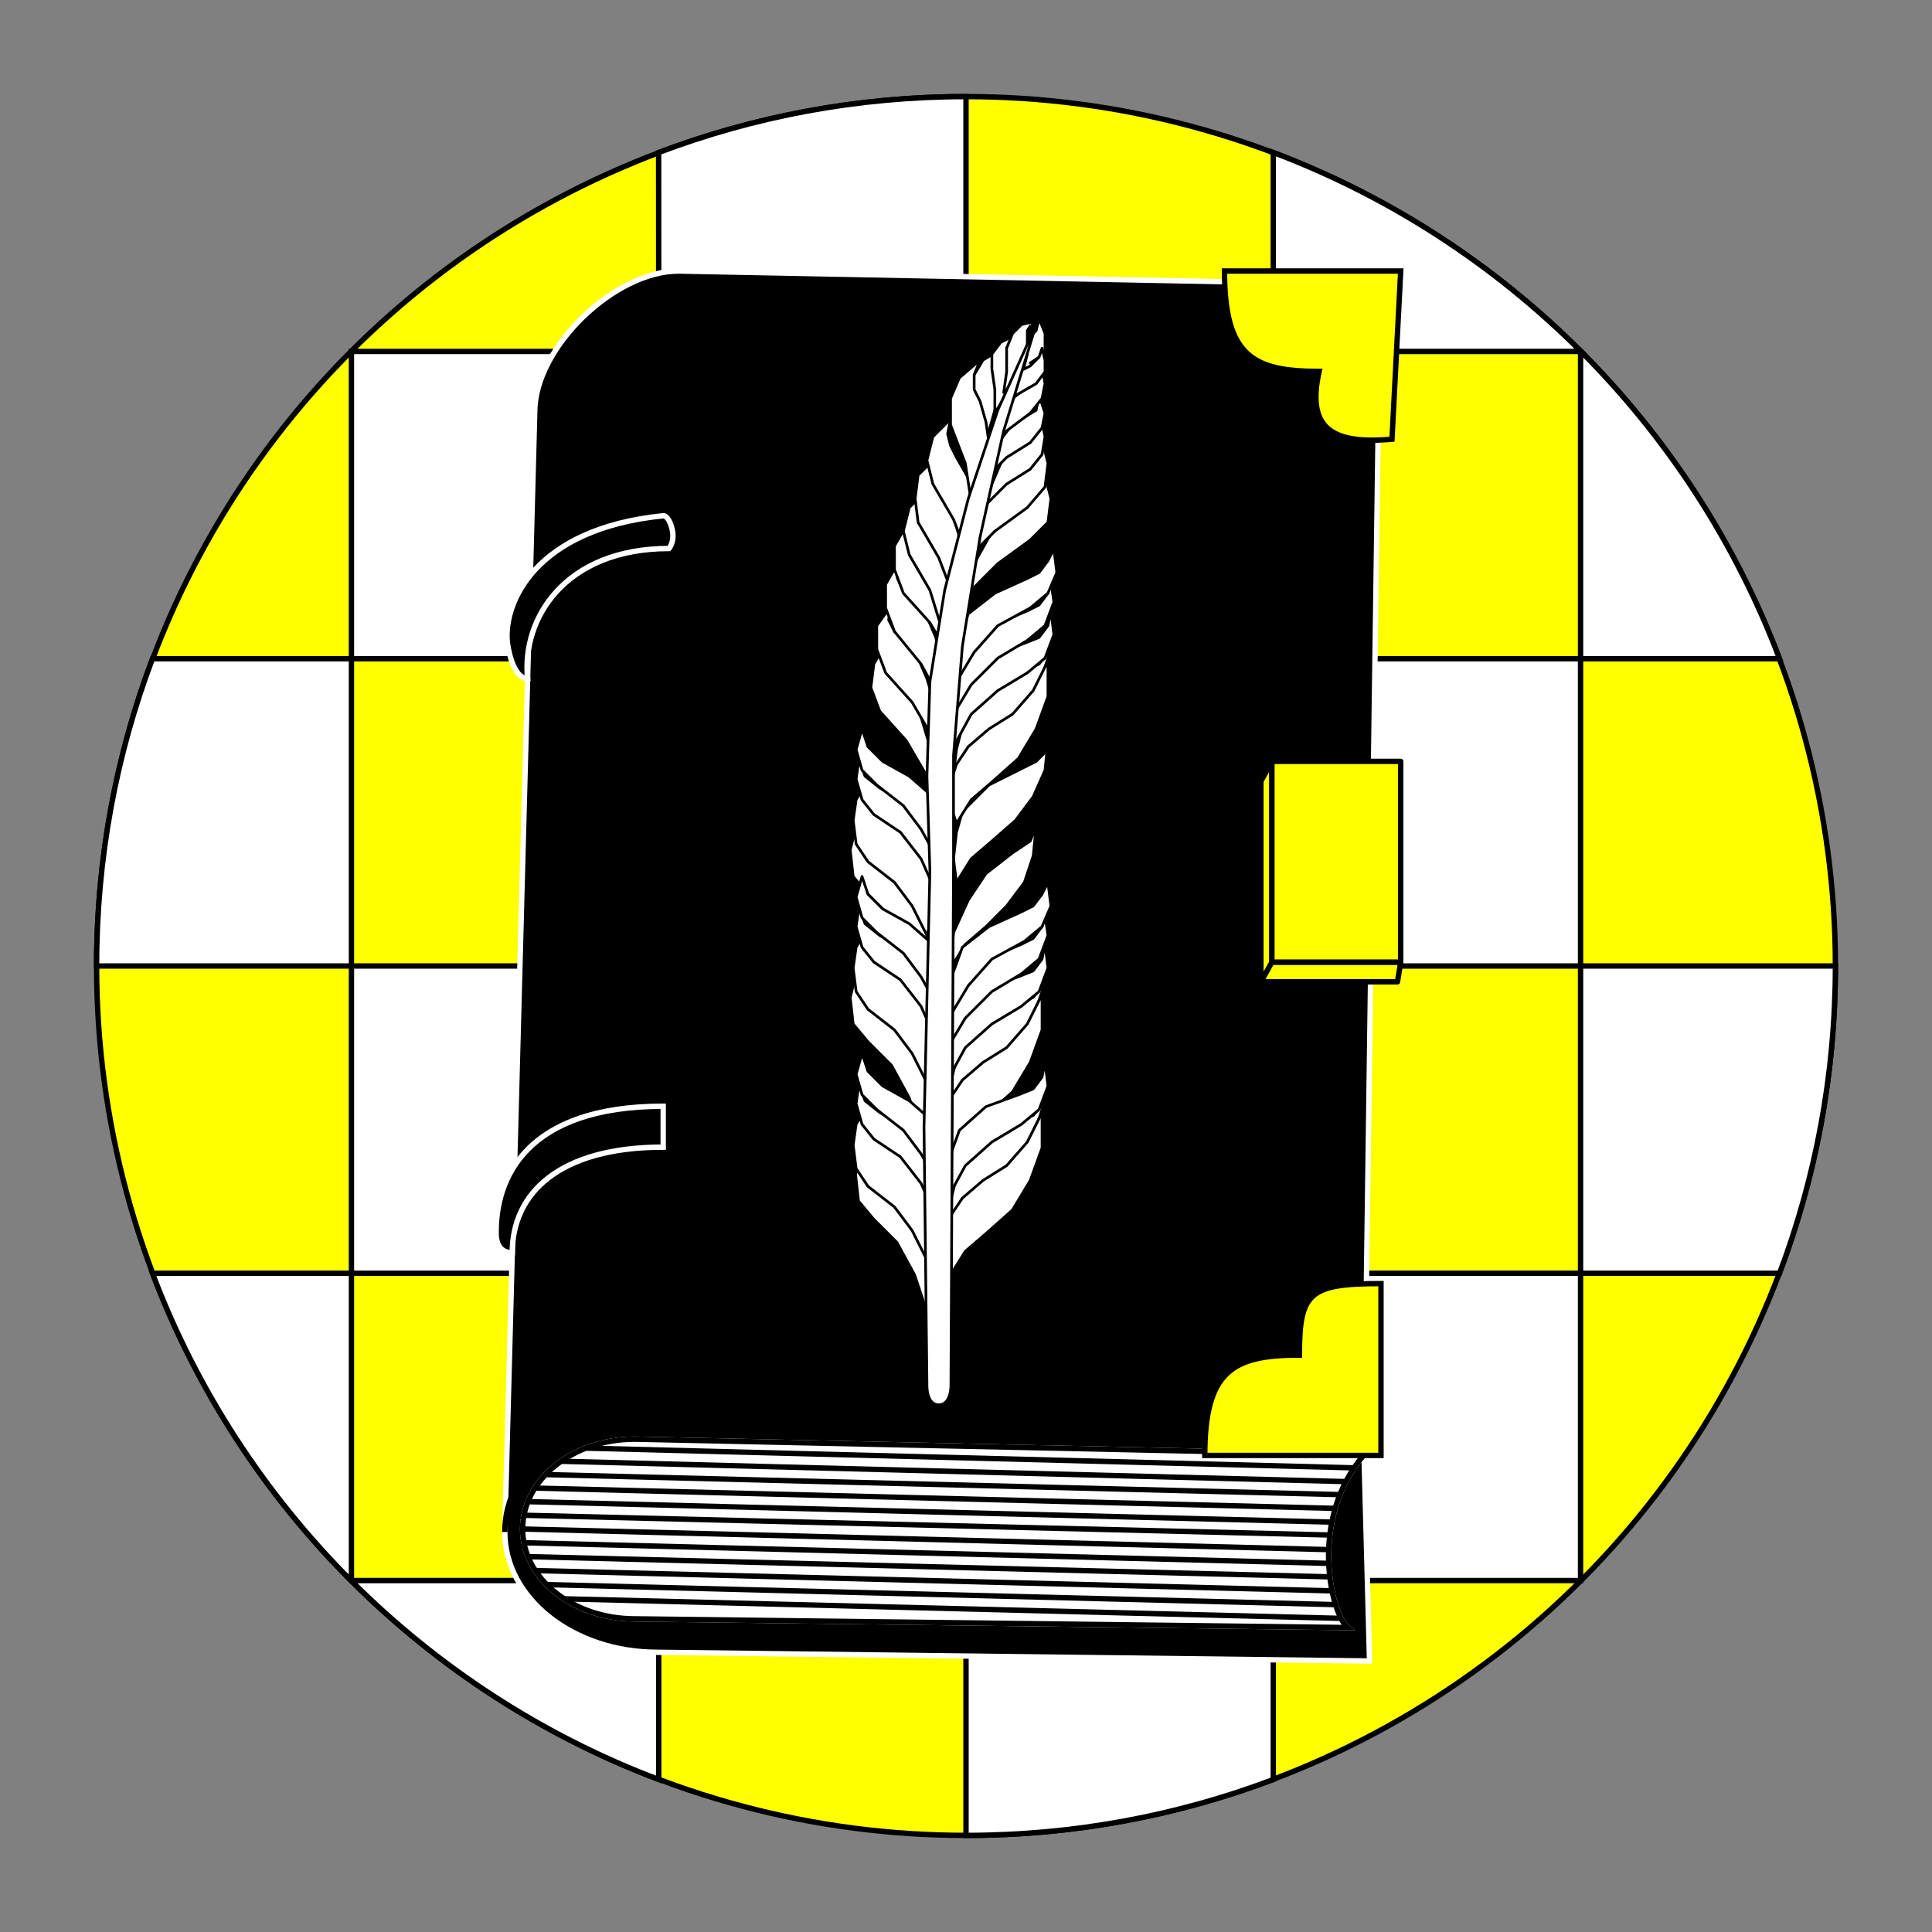<?xml version="1.0" encoding="utf-8"?>
<!-- Generator: Adobe Illustrator 15.0.0, SVG Export Plug-In . SVG Version: 6.00 Build 0)  -->
<!DOCTYPE svg PUBLIC "-//W3C//DTD SVG 1.1//EN" "http://www.w3.org/Graphics/SVG/1.1/DTD/svg11.dtd">
<svg version="1.1" id="Round" xmlns="http://www.w3.org/2000/svg" xmlns:xlink="http://www.w3.org/1999/xlink" x="0px" y="0px"
	 width="360px" height="360px" viewBox="0 0 360 360" enable-background="new 0 0 360 360" xml:space="preserve">
<rect x="0" y="0" width="360" height="360" fill="#808080" stroke="none"/>
<g id="Field_1_">
	<circle fill="#FFFF00" stroke="#000000" stroke-miterlimit="10" cx="180" cy="180" r="162"/>
	<g>
		<path fill="#FFFFFF" stroke="#000000" stroke-miterlimit="10" d="M122.743,294.514v37.077
			c-21.722-8.209-41.218-20.953-57.332-37.077H122.743z"/>
		<path fill="#FFFFFF" stroke="#000000" stroke-miterlimit="10" d="M237.256,294.514H180L180,342
			c20.157,0,39.454-3.682,57.255-10.408L237.256,294.514z"/>
		<rect x="122.743" y="122.744" fill="#FFFFFF" stroke="#000000" stroke-miterlimit="10" width="57.257" height="57.257"/>
		<path fill="#FFFFFF" stroke="#000000" stroke-miterlimit="10" d="M18,180c0-20.158,3.682-39.456,10.409-57.258l37.077,0.001V180
			H18z"/>
		<rect x="237.256" y="122.744" fill="#FFFFFF" stroke="#000000" stroke-miterlimit="10" width="57.257" height="57.257"/>
		<rect x="65.486" y="65.487" fill="#FFFFFF" stroke="#000000" stroke-miterlimit="10" width="57.257" height="57.257"/>
		<path fill="#FFFFFF" stroke="#000000" stroke-miterlimit="10" d="M294.588,65.487c16.088,16.099,28.805,35.567,37.001,57.255
			l-37.076,0.002V65.487H294.588z"/>
		<rect x="180" y="65.487" fill="#FFFFFF" stroke="#000000" stroke-miterlimit="10" width="57.257" height="57.257"/>
		<path fill="#FFFFFF" stroke="#000000" stroke-miterlimit="10" d="M122.724,28.417C140.531,21.685,159.835,18,180,18L180,65.487
			h-57.257L122.724,28.417z"/>
		<path fill="#FFFFFF" stroke="#000000" stroke-miterlimit="10" d="M294.588,65.487c-16.113-16.124-35.608-28.868-57.33-37.077
			l-0.002,37.077H294.588z"/>
		<rect x="65.486" y="180" fill="#FFFFFF" stroke="#000000" stroke-miterlimit="10" width="57.257" height="57.257"/>
		<path fill="#FFFFFF" stroke="#000000" stroke-miterlimit="10" d="M342,180c0,20.157-3.682,39.454-10.409,57.256l-37.077,0.001V180
			H342z"/>
		<rect x="180" y="180" fill="#FFFFFF" stroke="#000000" stroke-miterlimit="10" width="57.257" height="57.257"/>
		<rect x="122.743" y="237.257" fill="#FFFFFF" stroke="#000000" stroke-miterlimit="10" width="57.257" height="57.257"/>
		<path fill="#FFFFFF" stroke="#000000" stroke-miterlimit="10" d="M65.411,294.514c-16.088-16.099-28.805-35.566-37.001-57.254
			l8.559-0.003h28.517v57.257H65.411z"/>
		<rect x="237.256" y="237.257" fill="#FFFFFF" stroke="#000000" stroke-miterlimit="10" width="57.257" height="57.257"/>
	</g>
</g>
<g>
	<path stroke="#FFFFFF" stroke-miterlimit="10" d="M254.167,271.074l1.025,38.427l-132.703-1.622
		c-15.702,0-28.43-10.036-28.43-22.416l5.583-208.701c0-11.915,14.777-26.261,26.818-26.261l130.711,2.563L254.167,271.074
		l-135.861-2.904c-11.555,0-20.922,7.494-20.922,16.738c0,9.243,9.367,16.737,20.922,16.737l132.787,1.622
		C248.019,300.706,243.75,283.114,254.167,271.074z"/>
	<g>
		<path fill="#FFFFFF" stroke="#000000" stroke-miterlimit="10" d="M254.167,271.074l-135.861-2.904
			c-11.555,0-20.922,7.494-20.922,16.738c0,9.243,9.367,16.737,20.922,16.737l132.787,1.622
			C248.019,300.706,243.75,283.114,254.167,271.074z"/>
		<line fill="none" stroke="#000000" stroke-miterlimit="10" x1="97.384" y1="284.908" x2="247.583" y2="288.75"/>
		<line fill="none" stroke="#000000" stroke-miterlimit="10" x1="97.628" y1="282.345" x2="247.789" y2="286.027"/>
		<line fill="none" stroke="#000000" stroke-miterlimit="10" x1="98.373" y1="279.809" x2="248.166" y2="283.626"/>
		<line fill="none" stroke="#000000" stroke-miterlimit="10" x1="99.678" y1="277.28" x2="248.789" y2="281.065"/>
		<line fill="none" stroke="#000000" stroke-miterlimit="10" x1="101.659" y1="274.768" x2="249.669" y2="278.502"/>
		<line fill="none" stroke="#000000" stroke-miterlimit="10" x1="104.567" y1="272.285" x2="250.781" y2="276.073"/>
		<line fill="none" stroke="#000000" stroke-miterlimit="10" x1="109.188" y1="269.839" x2="252.302" y2="273.511"/>
		<line fill="none" stroke="#000000" stroke-miterlimit="10" x1="97.628" y1="287.469" x2="247.59" y2="291.312"/>
		<line fill="none" stroke="#000000" stroke-miterlimit="10" x1="98.393" y1="290.056" x2="247.789" y2="293.82"/>
		<line fill="none" stroke="#000000" stroke-miterlimit="10" x1="99.755" y1="292.653" x2="248.206" y2="296.435"/>
		<line fill="none" stroke="#000000" stroke-miterlimit="10" x1="101.874" y1="295.268" x2="248.859" y2="298.998"/>
		<line fill="none" stroke="#000000" stroke-miterlimit="10" x1="105.14" y1="297.915" x2="249.875" y2="301.559"/>
	</g>
	<path fill="none" stroke="#000000" stroke-miterlimit="10" d="M94.059,285.462c0-12.38,12.729-22.416,28.43-22.416l13.066,0.405"/>
	<path stroke="#FFFFFF" stroke-miterlimit="10" d="M123.579,206.131c-25.49,0-31.292,13.353-31.126,23.825
		c0.011,0.672,0.112,3.474,3,3.474c0-11.031,8.657-19.678,28.127-19.678V206.131z"/>
	<path stroke="#FFFFFF" stroke-miterlimit="10" d="M123.6,96.1c-24.167,2.435-29.738,16.438-29.077,23.441
		c0.063,0.669,0.904,6.872,3.792,6.872c-1.144-11.057,6.883-24.207,26.353-24.207c0,0,1.196-1.409,0.513-3.843
		S123.6,96.1,123.6,96.1z"/>
	<path fill="#FFFF00" stroke="#000000" stroke-miterlimit="10" d="M242.127,252.5c0-11.614,1.751-13.322,15.2-13.322v32.023h-32.834
		C224.494,255.404,229.703,252.5,242.127,252.5z"/>
	<path fill="#FFFF00" stroke="#000000" stroke-miterlimit="10" d="M245.799,69.202c-2.306,10.418,2.05,13.663,13.577,12.639
		L261,50.5h-32.834C228.166,66.298,233.375,69.202,245.799,69.202z"/>
	<g>
		<polygon fill="#FFFF00" stroke="#000000" stroke-linejoin="round" stroke-miterlimit="10" points="261,179.275 237.003,179.275 
			237.003,141.872 234.955,145.544 234.955,182.947 260.402,182.947 		"/>
		<g>
			
				<rect x="237.003" y="141.872" fill="#FFFF00" stroke="#000000" stroke-linejoin="round" stroke-miterlimit="10" width="23.996" height="37.403"/>
			
				<line fill="none" stroke="#000000" stroke-linejoin="round" stroke-miterlimit="10" x1="234.955" y1="182.947" x2="237.003" y2="179.275"/>
		</g>
	</g>
	<line fill="none" stroke="#000000" stroke-miterlimit="10" x1="125.095" y1="257.026" x2="125.692" y2="222.399"/>
	<line fill="none" stroke="#000000" stroke-miterlimit="10" x1="128.639" y1="184.014" x2="128.297" y2="113.692"/>
	<line fill="none" stroke="#000000" stroke-miterlimit="10" x1="127.229" y1="83.462" x2="127.571" y2="59.338"/>
</g>
<g>
	
		<path id="path18_1_" fill="#FFFFFF" stroke="#000000" stroke-width="0.5" stroke-linecap="round" stroke-linejoin="round" stroke-miterlimit="3" d="
		M187.018,80.839l-0.55,1.1l-2.199,3.299l-0.55,3.849l3.299-3.299l-0.55,0.55l-1.649,3.299l-1.1,3.849l-2.199,3.849v-4.399
		l2.199-4.398l0.55-4.949L187.018,80.839z M185.369,76.985l1.1-2.2v1.65l-1.649,2.754l-0.55,2.749V80.29L185.369,76.985z
		 M172.723,86.338l-1.65,3.299l-0.55,3.849l-1.648,2.199l-0.55,2.75l-1.65,3.849v3.849l-1.648,3.849v3.85l-1.65,3.849v3.854
		l-1.1,3.849v3.3l1.649,3.849l4.949,5.498l3.849,6.598l0.55-4.398l-0.55-4.949l1.1,2.2l0.55-5.498l-1.649-5.499l-0.55-1.648
		l2.748,4.948l0.55-5.498l-1.099-5.499l-0.55-1.104l3.299,4.953l0.55-4.403l-0.55-4.398v-3.3l0.55,0.55l1.1-5.498v-5.499v-1.099
		l1.099,4.948v0.55l4.399-4.399l-2.749,4.949l-1.1,5.498l5.498-5.498l6.054-4.399l2.749-3.298l1.1-3.849l-0.55-4.398v-3.299
		l-0.55-2.749l-0.55-3.849l0.55-2.205l-0.55-2.2l0.55-2.749v-2.749v-2.2v-2.199V62.14l-1.1-2.749l-0.55,2.199l-1.649,1.649V61.59
		l1.1-1.649l-2.755,0.55l-1.649,2.199l-1.649,1.1l-1.649,2.199l-2.199,1.649l-1.1,2.749l1.1-3.299l-3.849,3.299l-1.649,3.849v4.954
		l2.199,4.948l1.1,4.949l-2.199-3.849l-1.1-2.199l-0.55-2.2l0.55-2.754l-2.2,2.205l-1.648,2.75L172.723,86.338z M191.972,67.638
		l1.649-1.1l0.55-1.1l-0.55,1.649L191.972,67.638z M188.118,63.24l-0.55,1.649v1.649v-1.649L188.118,63.24z M190.872,77.535
		l1.101-0.55L190.872,77.535z M167.224,117.678l0.55,1.104L167.224,117.678z M160.077,147.923l-1.1,3.85v3.299l-0.55,4.403l1.1,3.85
		l2.199,3.299l4.398,4.398l3.3,6.048l2.198,6.598l1.101-4.948v-4.398l1.1-4.949l0.55-4.948v-5.498l0.549-5.504l-1.099-4.948
		l-4.398-3.849l-4.948-2.749l-2.75-2.749l-1.1-3.299l-1.1,2.749l0.55,3.299l-0.55,3.299L160.077,147.923z M161.726,145.724v-0.55
		V145.724l-1.649-3.299l1.649,2.199l1.649,1.649l1.65,1.101l-1.101-0.551L161.726,145.724z M190.872,113.83l1.101-0.55l1.649-1.101
		l1.649-2.199l-1.649,2.75l-2.199,1.1H190.872z M177.671,132.529v6.598l1.649-3.299l-1.1,3.849l-0.55,3.849l-1.1,3.299l0.55,3.299
		l1.1,3.299l1.1-2.198l-1.1,4.398l-0.55,4.403l0.55,4.398l2.749-4.398l3.849-3.304l4.398-3.85l3.305-4.398l2.199-4.948l0.55-5.498
		l-0.55,2.199l-1.649,1.649l-2.2,1.1l-6.053,2.749l-4.949,4.948l2.2-2.749l2.749-2.199l4.948-4.398l3.305-5.498l2.199-6.048v-6.599
		v0.55l0.55-2.749l-1.1,2.199l-1.649,1.101l2.199-2.75l1.1-3.304l-0.55-3.85l0.55-2.749v-2.748l0.55-3.3l-0.55-3.299l-1.1,2.199
		l-1.649,2.199l-2.199,1.1l-6.054,2.749l-4.948,3.849l-2.199,5.505l-0.55,6.047V132.529z M190.872,119.883l0.551-0.551l2.749-1.654
		l1.649-2.2l-2.199,2.75L190.872,119.883z M177.122,180.369l2.748-4.398l3.85-3.299l3.849-3.85l3.304-4.398l1.65-4.948l0.55-5.504
		l-1.1,2.75l-3.305,2.204l-4.948,3.85l-3.299,4.948l-2.749,6.047L177.122,180.369z"/>
	
		<path id="path23_1_" fill="#FFFFFF" stroke="#000000" stroke-width="0.5" stroke-linecap="round" stroke-linejoin="round" stroke-miterlimit="3" d="
		M177.125,180.371l2.749-4.398l3.85-3.305l3.849-3.849l3.299-4.398l1.649-4.948l0.549-5.498l-1.099,2.749l-3.3,2.199l-4.947,3.849
		l-3.3,4.948l-2.749,6.054L177.125,180.371z"/>
	
		<path id="path28_1_" fill="#FFFFFF" stroke="#000000" stroke-width="0.5" stroke-linecap="round" stroke-linejoin="round" stroke-miterlimit="3" d="
		M178.224,164.423l2.749-4.398l3.849-3.304l4.398-3.85l3.3-4.398l2.199-4.948l0.55-5.498l-0.55,2.199l-1.65,1.649l-2.198,1.1
		l-6.599,3.299l-4.948,4.949l-1.1,3.849l-0.55,4.953L178.224,164.423z"/>
	
		<path id="path33_5_" fill="#FFFFFF" stroke="#000000" stroke-width="0.5" stroke-linecap="round" stroke-linejoin="round" stroke-miterlimit="3" d="
		M177.674,144.078l2.749-4.403l3.3-3.299l4.398-2.2l3.849-3.849l2.198-4.398l1.65-4.948l-2.2,2.749l-2.748,1.1l-4.949,2.75
		l-4.398,3.849l-2.199,3.849l-1.1,4.398L177.674,144.078z"/>
	
		<path id="path38_5_" fill="#FFFFFF" stroke="#000000" stroke-width="0.5" stroke-linecap="round" stroke-linejoin="round" stroke-miterlimit="3" d="
		M178.224,153.424l2.749-4.398l3.849-3.299l4.948-4.403l3.299-5.498l2.2-6.049v-6.598l-2.749,5.498l-3.85,4.398l-4.398,2.75
		l-3.849,3.299l-2.199,3.298l-1.1,3.305v4.399L178.224,153.424z"/>
	
		<path id="path43_5_" fill="#FFFFFF" stroke="#000000" stroke-width="0.5" stroke-linecap="round" stroke-linejoin="round" stroke-miterlimit="3" d="
		M177.674,139.128l3.299-6.053l4.948-4.398l5.499-3.3l3.299-2.749l1.649-4.398l-0.55-4.398l-0.55,2.748l-1.65,2.2l-2.748,1.1
		l-6.049,2.199l-4.948,4.398l-2.199,6.048V139.128z"/>
	
		<path id="path48_3_" fill="#FFFFFF" stroke="#000000" stroke-width="0.5" stroke-linecap="round" stroke-linejoin="round" stroke-miterlimit="3" d="
		M177.674,133.08l3.299-5.504l4.948-4.948l5.499-3.299l3.299-2.749l1.649-4.398l-0.55-3.85l-0.55,2.199l-1.65,2.199l-2.198,1.1
		l-6.599,2.75l-4.948,3.849l-2.199,6.048V133.08z"/>
	
		<path id="path53_3_" fill="#FFFFFF" stroke="#000000" stroke-width="0.5" stroke-linecap="round" stroke-linejoin="round" stroke-miterlimit="3" d="
		M178.224,127.031l3.299-5.503l4.398-4.949l6.049-3.299l3.299-2.749l1.649-3.849l-0.55-4.398l-1.1,2.198l-1.65,2.2l-2.198,1.1
		l-6.049,2.749l-4.948,3.849l-2.199,6.048V127.031z"/>
	
		<path id="path33_4_" fill="#FFFFFF" stroke="#000000" stroke-width="0.5" stroke-linecap="round" stroke-linejoin="round" stroke-miterlimit="3" d="
		M176.575,206.208l2.749-4.404l3.3-3.299l4.398-2.199l3.849-3.849l2.198-4.399l1.65-4.948l-2.199,2.75l-2.75,1.1l-4.948,2.749
		l-4.398,3.849l-2.199,3.849l-1.1,4.398L176.575,206.208z"/>
	
		<path id="path38_4_" fill="#FFFFFF" stroke="#000000" stroke-width="0.5" stroke-linecap="round" stroke-linejoin="round" stroke-miterlimit="3" d="
		M177.125,215.555l2.749-4.398l3.85-3.299l4.947-4.404l3.3-5.498l2.198-6.048v-6.598l-2.748,5.498l-3.849,4.398l-4.398,2.749
		l-3.85,3.299l-2.199,3.299l-1.1,3.305v4.398L177.125,215.555z"/>
	
		<path id="path43_4_" fill="#FFFFFF" stroke="#000000" stroke-width="0.5" stroke-linecap="round" stroke-linejoin="round" stroke-miterlimit="3" d="
		M176.575,201.258l3.299-6.053l4.948-4.398l5.498-3.299l3.299-2.75l1.65-4.398l-0.55-4.398l-0.551,2.749l-1.648,2.199l-2.75,1.1
		l-6.047,2.2l-4.949,4.398l-2.199,6.048V201.258z"/>
	
		<path id="path33_3_" fill="#FFFFFF" stroke="#000000" stroke-width="0.5" stroke-linecap="round" stroke-linejoin="round" stroke-miterlimit="3" d="
		M176.575,228.202l2.749-4.404l3.3-3.299l4.398-2.199l3.849-3.849l2.198-4.398l1.65-4.948l-2.199,2.748l-2.75,1.101l-4.948,2.748
		l-4.398,3.849l-2.199,3.85l-1.1,4.398L176.575,228.202z"/>
	
		<path id="path38_3_" fill="#FFFFFF" stroke="#000000" stroke-width="0.5" stroke-linecap="round" stroke-linejoin="round" stroke-miterlimit="3" d="
		M177.125,237.548l2.749-4.398l3.85-3.299l4.947-4.404l3.3-5.499l2.198-6.047v-6.599l-2.748,5.499l-3.849,4.398l-4.398,2.748
		l-3.85,3.3l-2.199,3.299l-1.1,3.305v4.398L177.125,237.548z"/>
	
		<path id="path43_3_" fill="#FFFFFF" stroke="#000000" stroke-width="0.5" stroke-linecap="round" stroke-linejoin="round" stroke-miterlimit="3" d="
		M176.575,223.251l3.299-6.054l4.948-4.398l5.498-3.299l3.299-2.748l1.65-4.399l-0.55-4.398l-0.551,2.749l-1.648,2.199l-2.75,1.1
		l-6.047,2.2l-4.949,4.398l-2.199,6.047V223.251z"/>
	
		<path id="path48_2_" fill="#FFFFFF" stroke="#000000" stroke-width="0.5" stroke-linecap="round" stroke-linejoin="round" stroke-miterlimit="3" d="
		M176.575,195.209l3.299-5.503l4.948-4.948l5.498-3.3l3.299-2.749l1.65-4.398l-0.55-3.849l-0.551,2.198l-1.648,2.2l-2.2,1.1
		l-6.597,2.749l-4.949,3.849l-2.199,6.049V195.209z"/>
	
		<path id="path53_2_" fill="#FFFFFF" stroke="#000000" stroke-width="0.5" stroke-linecap="round" stroke-linejoin="round" stroke-miterlimit="3" d="
		M177.125,189.161l3.299-5.503l4.398-4.949l6.049-3.299l3.298-2.749l1.65-3.849l-0.55-4.398l-1.101,2.199l-1.648,2.199l-2.2,1.1
		l-6.048,2.749l-4.948,3.85l-2.199,6.047V189.161z"/>
	
		<path id="path58_5_" fill="#FFFFFF" stroke="#000000" stroke-width="0.5" stroke-linecap="round" stroke-linejoin="round" stroke-miterlimit="3" d="
		M171.623,183.669l-2.198-6.598l-3.3-6.053l-4.398-4.399l-2.749-3.299l-0.55-4.948l1.1-4.398l0.55,2.749l1.1,2.749l1.649,1.649
		l4.948,3.849l3.849,4.948l1.101,4.404v4.948L171.623,183.669z"/>
	
		<path id="path63_5_" fill="#FFFFFF" stroke="#000000" stroke-width="0.5" stroke-linecap="round" stroke-linejoin="round" stroke-miterlimit="3" d="
		M172.723,174.322l-2.75-5.498l-3.299-4.404l-4.948-3.849l-2.199-3.299l-0.55-4.399l0.55-3.849l2.199-3.849v2.749l1.1,2.75
		l2.2,1.648l4.947,3.849l3.85,5.499l0.55,6.603L172.723,174.322z"/>
	
		<path id="path68_5_" fill="#FFFFFF" stroke="#000000" stroke-width="0.5" stroke-linecap="round" stroke-linejoin="round" stroke-miterlimit="3" d="
		M173.823,164.974l-2.2-4.953l-3.849-4.949l-4.948-3.299l-2.199-2.749l-1.1-3.849l0.55-3.849l1.1,3.299l2.749,2.199l4.949,2.749
		l4.398,4.398l1.1,5.498L173.823,164.974z"/>
	
		<path id="path73_5_" fill="#FFFFFF" stroke="#000000" stroke-width="0.5" stroke-linecap="round" stroke-linejoin="round" stroke-miterlimit="3" d="
		M174.373,159.475l-2.75-4.954l-3.298-4.398l-4.949-3.849l-2.749-2.749l-1.1-3.85l1.1-3.849l1.1,3.3l2.75,2.748l4.948,2.749
		l4.398,3.85l1.099,5.498L174.373,159.475z"/>
	
		<path id="path58_4_" fill="#FFFFFF" stroke="#000000" stroke-width="0.5" stroke-linecap="round" stroke-linejoin="round" stroke-miterlimit="3" d="
		M171.623,211.161l-2.198-6.598l-3.3-6.053l-4.398-4.399l-2.749-3.299l-0.55-4.948l1.1-4.398l0.55,2.749l1.1,2.749l1.649,1.649
		l4.948,3.849l3.849,4.948l1.101,4.404v4.948L171.623,211.161z"/>
	
		<path id="path63_4_" fill="#FFFFFF" stroke="#000000" stroke-width="0.5" stroke-linecap="round" stroke-linejoin="round" stroke-miterlimit="3" d="
		M172.723,201.813l-2.75-5.498l-3.299-4.404l-4.948-3.849l-2.199-3.299l-0.55-4.399l0.55-3.848l2.199-3.849v2.748l1.1,2.75
		l2.2,1.648l4.947,3.849l3.85,5.499l0.55,6.604L172.723,201.813z"/>
	
		<path id="path68_4_" fill="#FFFFFF" stroke="#000000" stroke-width="0.5" stroke-linecap="round" stroke-linejoin="round" stroke-miterlimit="3" d="
		M173.823,192.465l-2.2-4.953l-3.849-4.949l-4.948-3.299l-2.199-2.749l-1.1-3.849l0.55-3.849l1.1,3.299l2.749,2.199l4.949,2.749
		l4.398,4.398l1.1,5.499L173.823,192.465z"/>
	
		<path id="path73_4_" fill="#FFFFFF" stroke="#000000" stroke-width="0.5" stroke-linecap="round" stroke-linejoin="round" stroke-miterlimit="3" d="
		M174.373,186.966l-2.75-4.954l-3.298-4.398l-4.949-3.849l-2.749-2.749l-1.1-3.85l1.1-3.849l1.1,3.3l2.75,2.749l4.948,2.748
		l4.398,3.85l1.099,5.498L174.373,186.966z"/>
	
		<path id="path58_3_" fill="#FFFFFF" stroke="#000000" stroke-width="0.5" stroke-linecap="round" stroke-linejoin="round" stroke-miterlimit="3" d="
		M172.623,244.15l-2.198-6.597l-3.3-6.054l-4.398-4.398l-2.749-3.3l-0.55-4.948l1.1-4.398l0.55,2.749l1.1,2.749l1.649,1.65
		l4.948,3.849l3.849,4.948l1.101,4.403v4.948L172.623,244.15z"/>
	
		<path id="path63_3_" fill="#FFFFFF" stroke="#000000" stroke-width="0.5" stroke-linecap="round" stroke-linejoin="round" stroke-miterlimit="3" d="
		M172.723,234.803l-2.75-5.499l-3.299-4.404l-4.948-3.849l-2.199-3.299l-0.55-4.398l0.55-3.849l2.199-3.849v2.749l1.1,2.748
		l2.2,1.65l4.947,3.849l3.85,5.498l0.55,6.604L172.723,234.803z"/>
	
		<path id="path68_3_" fill="#FFFFFF" stroke="#000000" stroke-width="0.5" stroke-linecap="round" stroke-linejoin="round" stroke-miterlimit="3" d="
		M173.823,225.455l-2.2-4.954l-3.849-4.947l-4.948-3.3l-2.199-2.749l-1.1-3.849l0.55-3.849l1.1,3.299l2.749,2.199l4.949,2.749
		l4.398,4.399l1.1,5.498L173.823,225.455z"/>
	
		<path id="path73_3_" fill="#FFFFFF" stroke="#000000" stroke-width="0.5" stroke-linecap="round" stroke-linejoin="round" stroke-miterlimit="3" d="
		M174.373,219.956l-2.75-4.954l-3.298-4.398l-4.949-3.849l-2.749-2.75l-1.1-3.848l1.1-3.85l1.1,3.299l2.75,2.75l4.948,2.749
		l4.398,3.849l1.099,5.498L174.373,219.956z"/>
	
		<path id="path78_1_" fill="#FFFFFF" stroke="#000000" stroke-width="0.5" stroke-linecap="round" stroke-linejoin="round" stroke-miterlimit="3" d="
		M172.724,144.627l-3.85-6.604l-4.948-5.498l-1.649-4.398l0.551-4.398l2.198-3.85v2.2l0.55,2.748l2.2,1.65l2.198,3.298l1.65,3.85
		l1.649,5.498L172.724,144.627z"/>
	
		<path id="path83_1_" fill="#FFFFFF" stroke="#000000" stroke-width="0.5" stroke-linecap="round" stroke-linejoin="round" stroke-miterlimit="3" d="
		M173.823,137.479l-3.849-6.604l-4.948-5.497l-1.648-4.399v-4.398l2.748-3.849l-0.55,2.749l1.101,2.199l2.198,1.649l2.2,3.299
		l1.649,3.849l1.648,5.499L173.823,137.479z"/>
	
		<path id="path88_1_" fill="#FFFFFF" stroke="#000000" stroke-width="0.5" stroke-linecap="round" stroke-linejoin="round" stroke-miterlimit="3" d="
		M174.923,129.78l-3.299-6.054l-4.948-6.048l-1.65-4.398v-4.398l2.2-3.85v2.75l1.099,2.199l1.649,2.199l2.75,2.749l1.648,3.849
		l1.101,5.498L174.923,129.78z"/>
	
		<path id="path93_1_" fill="#FFFFFF" stroke="#000000" stroke-width="0.5" stroke-linecap="round" stroke-linejoin="round" stroke-miterlimit="3" d="
		M177.123,122.631l-3.849-6.604l-4.949-5.498l-1.648-4.399v-4.398l2.198-3.849v2.2l1.1,2.749l2.2,1.65l2.198,3.299l1.65,3.849
		l1.649,5.498L177.123,122.631z"/>
	
		<path id="path98_1_" fill="#FFFFFF" stroke="#000000" stroke-width="0.5" stroke-linecap="round" stroke-linejoin="round" stroke-miterlimit="3" d="
		M175.474,117.132l-2.2-7.153l-3.849-6.598l-1.1-4.398l1.1-4.399l3.299-3.298l-0.55,2.199l0.55,2.749l1.1,2.199l2.2,3.849
		l1.099,3.849v5.504L175.474,117.132z"/>
	
		<path id="path103_1_" fill="#FFFFFF" stroke="#000000" stroke-width="0.5" stroke-linecap="round" stroke-linejoin="round" stroke-miterlimit="3" d="
		M177.673,111.083l-2.749-7.153l-3.849-6.597l-0.55-4.399l0.55-4.399l3.299-3.299l-0.55,2.75l0.55,2.199l1.649,2.199l1.649,3.849
		l1.1,3.848v5.503L177.673,111.083z"/>
	
		<path id="path108_1_" fill="#FFFFFF" stroke="#000000" stroke-width="0.5" stroke-linecap="round" stroke-linejoin="round" stroke-miterlimit="3" d="
		M180.422,103.935l-2.749-7.154l-3.849-6.598l-1.1-4.398l1.1-4.399l3.299-3.298l-0.551,2.749l0.551,2.199l1.1,2.199l2.199,3.849
		l1.1,3.849v5.504L180.422,103.935z"/>
	
		<path id="path113_1_" fill="#FFFFFF" stroke="#000000" stroke-width="0.5" stroke-linecap="round" stroke-linejoin="round" stroke-miterlimit="3" d="
		M180.423,110.534l5.498-5.504l6.049-4.398l3.299-3.299l0.55-4.398l-1.1-4.399l-0.551,2.2l-1.648,2.199l-2.2,1.649l-3.298,2.199
		l-2.75,3.299l-2.749,4.948L180.423,110.534z"/>
	
		<path id="path118_1_" fill="#FFFFFF" stroke="#000000" stroke-width="0.5" stroke-linecap="round" stroke-linejoin="round" stroke-miterlimit="3" d="
		M179.874,104.486l5.498-5.504l6.049-4.399l3.299-3.848l0.55-4.399l-1.101-4.398l-0.55,2.749l-1.648,2.199l-2.2,1.1l-3.299,2.75
		l-2.748,2.749l-2.75,4.948L179.874,104.486z"/>
	
		<path id="path123_1_" fill="#FFFFFF" stroke="#000000" stroke-width="0.5" stroke-linecap="round" stroke-linejoin="round" stroke-miterlimit="3" d="
		M183.723,94.032l3.849-3.849l4.399-2.749l2.199-2.749l0.55-3.299l-0.55-2.75l-1.1,2.2l-2.199,1.649l-2.75,1.65l-1.648,2.199
		l-1.65,3.849L183.723,94.032z"/>
	
		<path id="path128_1_" fill="#FFFFFF" stroke="#000000" stroke-width="0.5" stroke-linecap="round" stroke-linejoin="round" stroke-miterlimit="3" d="
		M183.723,89.083l3.849-3.849l4.399-2.749l2.199-2.75l0.55-2.749l-1.1-3.299l-0.55,2.749l-2.749,1.649l-2.2,1.649l-1.648,2.199
		l-2.2,3.299L183.723,89.083z"/>
	
		<path id="path133_1_" fill="#FFFFFF" stroke="#000000" stroke-width="0.5" stroke-linecap="round" stroke-linejoin="round" stroke-miterlimit="3" d="
		M184.273,84.134l3.299-3.849l4.399-3.299l2.199-2.749l0.55-2.749l-0.55-3.299l-1.1,2.749l-2.199,1.65l-2.2,1.649l-2.198,2.199
		l-1.65,3.299L184.273,84.134z"/>
	
		<path id="path138_1_" fill="#FFFFFF" stroke="#000000" stroke-width="0.5" stroke-linecap="round" stroke-linejoin="round" stroke-miterlimit="3" d="
		M186.473,76.986l2.749-3.299l3.849-2.199l1.649-2.2v-2.199l-0.55-2.199l-0.55,1.65l-1.649,1.649l-2.199,1.1l-1.101,1.65
		l-1.649,2.749L186.473,76.986z"/>
	
		<path id="path143_1_" fill="#FFFFFF" stroke="#000000" stroke-width="0.5" stroke-linecap="round" stroke-linejoin="round" stroke-miterlimit="3" d="
		M182.074,83.583v-5.498l-1.1-4.948l0.55-3.299l1.649-2.749l2.749-1.649l-1.1,2.749l0.55,2.75l0.55,2.749l-0.55,2.749l-1.1,3.849
		L182.074,83.583z"/>
	
		<path id="path148_1_" fill="#FFFFFF" stroke="#000000" stroke-width="0.5" stroke-linecap="round" stroke-linejoin="round" stroke-miterlimit="3" d="
		M185.374,76.985v-4.399l-0.551-3.849v-2.749l1.65-2.199l2.198-1.1l-1.1,2.199l0.55,2.199v2.2v2.199l-1.1,2.749L185.374,76.985z"/>
	
		<path id="path153_1_" fill="#FFFFFF" stroke="#000000" stroke-width="0.5" stroke-linecap="round" stroke-linejoin="round" stroke-miterlimit="3" d="
		M187.022,73.137l0.55-3.849v-4.399l1.1-2.749l1.65-1.649l2.198-0.55l-1.099,1.649v2.199v2.199l-0.55,2.199l-1.649,2.749
		L187.022,73.137z"/>
	
		<path id="path163_1_" fill="#FFFFFF" stroke="#000000" stroke-width="0.5" stroke-linecap="round" stroke-linejoin="round" stroke-miterlimit="3" d="
		M180.973,93.486l-1.1-7.153l-2.749-7.148v-4.948l1.649-3.849l3.85-3.299l-1.101,2.749v2.75l1.101,2.199l1.1,3.849l0.549,3.849
		l-0.549,6.054L180.973,93.486z"/>
	
		<path id="path168_2_" fill="#FFFFFF" stroke="#000000" stroke-width="0.5" stroke-linecap="round" stroke-linejoin="round" stroke-miterlimit="3" d="
		M177.19,257.961l0.483-96.836v-20.35l1.649-20.344l3.299-20.349l4.398-19.793l6.049-19.799l-7.148,15.945l-5.498,16.5
		l-4.398,17.044l-2.749,17.05l-0.55,17.595l0.55,17.601l-1.101,47.841l0.551,47.84c0,0-0.206,3.849,2.199,3.849
		C177.329,261.754,177.19,257.961,177.19,257.961z"/>
</g>
</svg>

